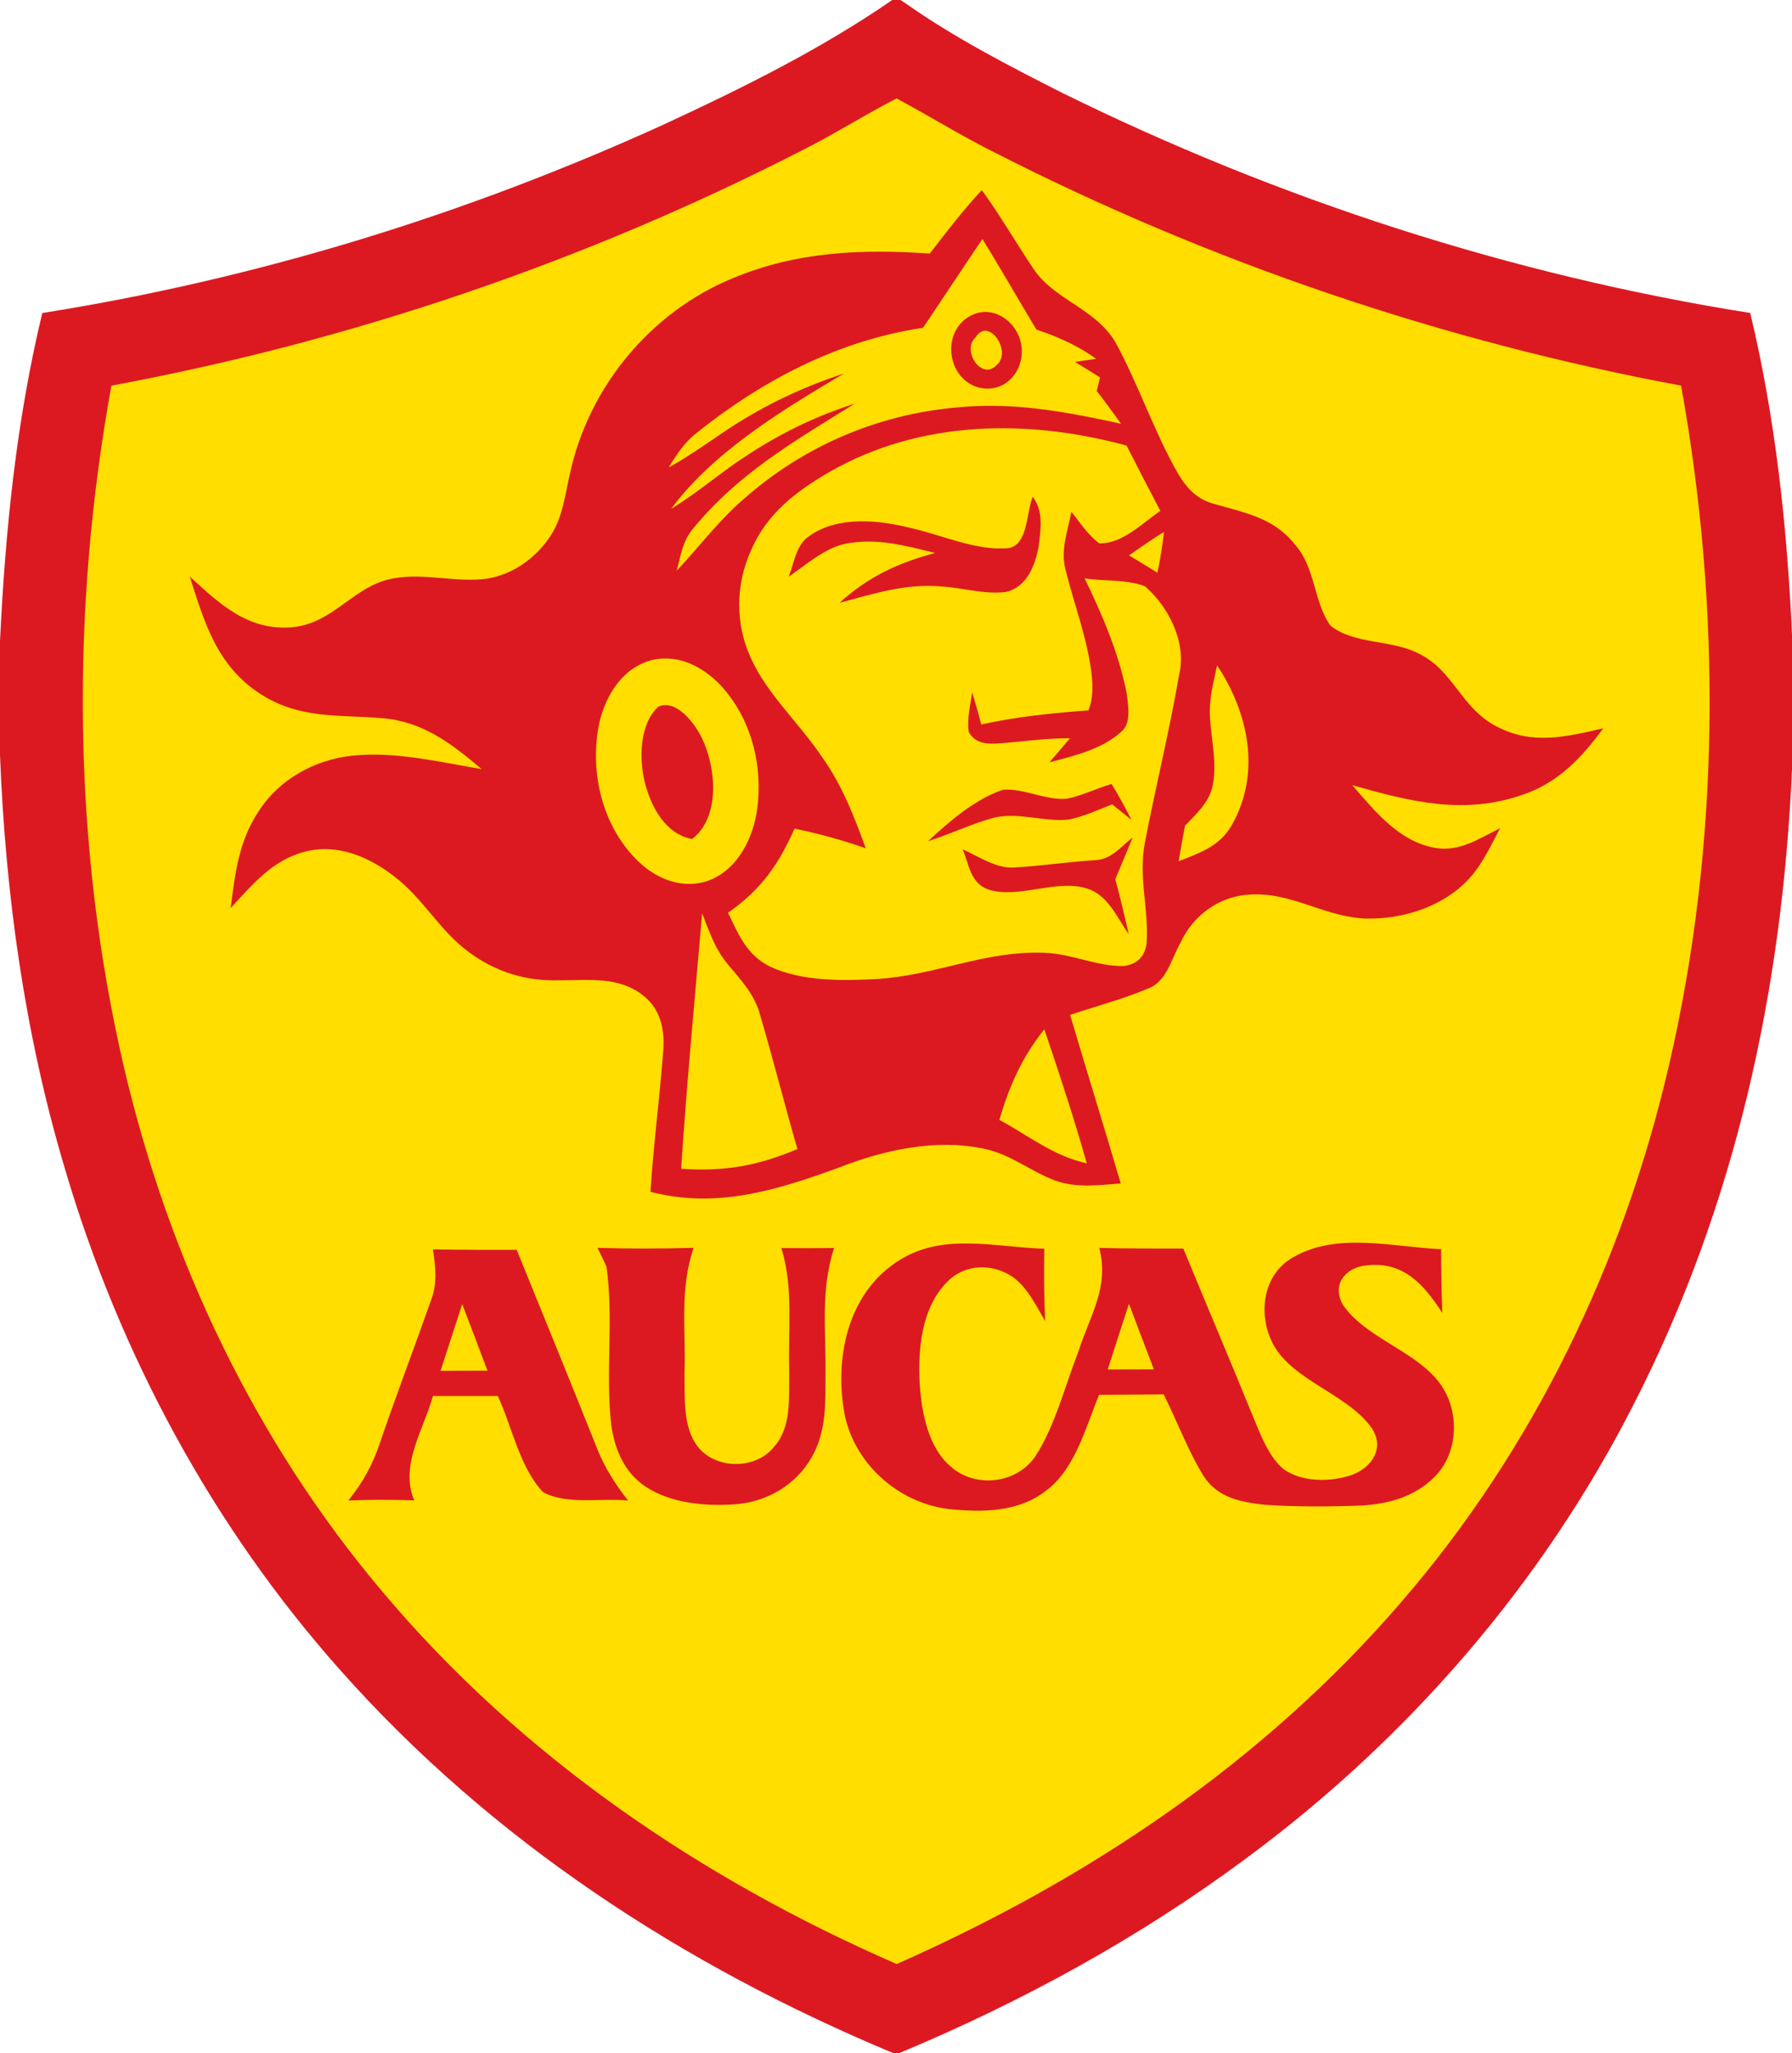 <svg xmlns="http://www.w3.org/2000/svg" viewBox="0 0 295 338"><path fill="#dc1921" d="M146.88 0h1.35l.93.61c8.01 5.63 16.88 10.21 25.61 14.63 35.67 17.6 74.04 30.05 113.35 36.28 4.16 17.3 6.08 35.24 6.88 52.99v22.1c-1.59 36.35-9.33 71.84-25.96 104.36-15.05 29.67-37.29 55.32-64.03 75.04C187.5 319 168.07 329.63 147.96 338h-.85c-34.58-14.43-66.06-34.89-91.06-63.03-21.15-23.77-36.45-52.25-45.41-82.73C4.06 170.13.91 147.35 0 124.33v-18.78c.87-18.2 2.69-36.27 6.96-54.02 35.39-5.62 69.87-16.24 102.47-31.11C122.28 14.47 135.21 8.06 146.88 0Z"/><path fill="#ffde00" d="M147.59 16.2c5.46 2.92 10.71 6.21 16.26 8.96 35.46 18.08 73.75 31.06 112.89 38.32 6.64 36.83 6.48 75.49-2.02 112-7.54 32.44-22.19 62.95-44.02 88.21-22.71 26.37-51.41 45.6-83.09 59.62-32.31-14.1-61.86-34.19-84.65-61.29-21.01-24.87-35.13-54.65-42.54-86.27-8.54-36.61-8.79-75.33-2.08-112.27 39.35-7.29 77.89-20.39 113.51-38.63 5.37-2.68 10.42-5.91 15.74-8.65Z"/><path fill="#dc1921" d="M161.63 31.29c2.99 4.11 5.52 8.52 8.35 12.73 3.36 5.32 10.19 6.6 13.61 12.26 3.85 7.03 6.38 14.8 10.38 21.75 1.43 2.43 3.23 4.27 6.05 4.96 5.12 1.48 9.75 2.28 13.25 6.76 3.32 3.82 2.98 9.39 5.75 13.23 3.71 3.09 10.1 2.31 14.43 4.56 5.85 2.75 7.06 9.08 12.97 12.07 5.9 3.08 11.42 1.67 17.51.28-3.51 4.78-7.37 8.92-13.14 10.89-9.73 3.46-18.67 1.17-28.18-1.53 3.73 4.29 7.66 9.25 13.6 10.32 4.09.72 7.22-1.54 10.73-3.22-1.83 3.42-3.26 6.74-6.2 9.39-4.18 3.8-10.2 5.58-15.77 5.47-6.9-.2-12.12-4.32-19-3.96-5.15.17-9.54 3.35-11.66 7.99-1.54 2.65-2.24 6.48-5.47 7.55-4.1 1.72-8.46 2.86-12.68 4.28 2.75 9.26 5.61 18.49 8.34 27.75-3.61.26-7.38.79-10.86-.51-4.12-1.55-7.2-4.28-11.66-5.22-7.99-1.66-16.35.18-23.82 3.09-10.24 3.73-20.14 6.85-31.08 4.01.49-7.76 1.52-15.47 2.1-23.22.25-3.43-.38-6.71-3.16-8.98-4.08-3.36-9.15-2.59-14.05-2.62-5.41.16-10.39-1.39-14.73-4.6-4.93-3.59-7.52-8.86-12.43-12.57-4.18-3.21-9.34-5.39-14.66-3.99-5.36 1.4-8.58 5.41-12.18 9.26.73-5.71 1.33-10.97 4.59-15.9 3.42-5.32 9.25-8.52 15.48-9.18 7.15-.73 14.23 1.06 21.24 2.21-4.89-4.14-9.6-7.79-16.24-8.37-7.32-.62-13.71.2-20.23-4.03-7.08-4.6-9.16-11.68-11.57-19.29 4.93 4.52 9.56 8.93 16.8 8.35 7.08-.64 10.21-7.06 16.98-8.09 4.97-.85 10.17.76 15.02.1 4.47-.64 8.48-3.62 10.81-7.42 1.85-2.99 2.22-6.7 3.02-10.09 3.14-14.21 13.38-26.53 26.88-32.01 10.42-4.35 21.17-4.78 32.3-4.01 2.77-3.56 5.49-7.14 8.58-10.45Z"/><path fill="#ffde00" d="M161.73 39.35c3.03 4.93 5.91 9.94 8.88 14.9 3.54 1.19 6.78 2.63 9.83 4.81l-3.47.52c1.37.84 2.74 1.69 4.1 2.54-.17.75-.34 1.5-.52 2.25 1.38 1.76 2.69 3.56 3.98 5.38-8.85-1.92-17.43-3.57-26.55-2.71a60.619 60.619 0 0 0-35.15 14.77c-4.34 3.63-7.57 8.04-11.42 12.12.65-2.5.97-4.83 2.65-6.87 7.51-9.16 16.78-14.47 26.62-20.6-6.35 2.03-12.14 4.84-17.71 8.51-4.29 2.76-8.11 6.13-12.48 8.79 6.97-9.42 18.5-16.38 28.44-22.27-5.4 1.78-10.6 4.05-15.5 6.94-4.59 2.63-8.69 5.97-13.34 8.51 1.24-2.03 2.49-3.97 4.36-5.48 10.95-8.81 23.47-15.39 37.5-17.5 3.27-4.85 6.49-9.76 9.78-14.61Z"/><path fill="#dc1921" d="M159.3 52.25c3.85-2.49 8.31.59 8.86 4.73.51 4.11-2.71 7.85-7 6.82-5.08-1.33-6.26-8.66-1.86-11.55Z"/><path fill="#ffde00" d="M160.59 55.56c2.12-3.54 6.09 2.32 3.5 4.52-2.58 2.7-5.82-2.51-3.5-4.52Zm24.87 17.79c1.83 3.59 3.67 7.17 5.55 10.74-2.9 2-6.35 5.51-10.07 5.34-1.85-1.39-3.13-3.37-4.56-5.18-.62 3.12-1.82 6.32-.98 9.49 1.38 5.68 3.59 11.21 4.3 17.25.22 2.04.25 4.02-.52 5.95-6.01.45-11.74 1.02-17.65 2.32-.45-1.77-.95-3.54-1.49-5.29-.3 2.1-.9 4.45-.55 6.56 1.02 1.7 2.59 1.97 4.45 1.88 4.08-.27 8.1-.92 12.2-.88-1.13 1.33-2.26 2.65-3.39 3.97 4.03-1.07 8.62-2.14 11.8-5.01 1.75-1.37 1.16-4.35.94-6.27-1.27-6.59-4.02-13-6.94-19.02 3.23.51 6.91.14 9.94 1.31 3.89 3.37 6.88 9.27 5.63 14.5-1.6 9.3-3.88 18.5-5.66 27.76-1.06 5.63.63 10.7.31 16.24-.14 2.29-1.5 3.74-3.78 4.01-4.35.1-8.54-2.01-12.96-2.17-10.04-.42-17.95 3.78-28.02 4.33-5.55.28-12.04.35-17.17-2.03-3.89-1.88-5.23-5.26-7-8.9 5.4-3.74 8.32-7.9 10.95-13.84 4.02.81 7.86 1.89 11.73 3.23-1.92-5.27-3.89-10.39-7.18-15-3.66-5.48-9.06-10.36-11.72-16.28-2.6-5.6-2.55-12.1 0-17.72 2.58-6.08 7.46-9.8 13.02-13 14.93-8.52 32.55-8.71 48.82-4.29Z"/><path fill="#dc1921" d="M170.01 81.78c1.82 2.39 1.31 5.38.97 8.18-.55 3.11-1.96 6.72-5.4 7.48-3.42.46-7.15-.69-10.59-.9-5.97-.52-11.12 1.2-16.78 2.69 4.73-4.3 9.58-6.56 15.73-8.2-4.92-1.22-9.62-2.53-14.75-1.52-3.44.71-6.52 3.48-9.35 5.42.9-2.27 1.21-5.3 3.41-6.71 4.73-3.35 11.5-2.62 16.81-1.27 5.07 1.15 10.8 3.8 16 3.27 3.24-.58 2.88-6.02 3.95-8.44Z"/><path fill="#ffde00" d="M191.6 87.56c-.21 2.26-.62 4.49-1.06 6.72-1.56-.95-3.12-1.91-4.68-2.86 1.9-1.31 3.77-2.65 5.74-3.86Zm-84.14 21.06c4.2-.91 8.05 1.04 10.95 3.96 4.94 5.19 6.99 12.4 6.37 19.46-.38 4.81-2.67 10.26-7.2 12.51-4.12 2.02-8.61.66-11.91-2.21-6.49-5.74-8.8-15.33-6.95-23.62 1.12-4.52 3.95-8.95 8.74-10.1Zm92.9.91c5.2 7.85 7.26 17.73 2.43 26.28-1.99 3.5-5.23 4.57-8.76 5.96.33-1.96.67-3.91 1.05-5.85 1.8-1.9 3.82-3.66 4.48-6.3.9-3.7-.2-7.97-.38-11.73-.15-2.9.59-5.54 1.18-8.36Z"/><path fill="#dc1921" d="M108.39 116.31c3.02-1.26 6.02 2.84 7.14 5.16 2.34 4.77 3.14 13.03-1.6 16.64-4.45-.82-6.76-5.35-7.79-9.33-.92-3.87-.92-9.55 2.25-12.47Zm74.59 12.74c1.21 1.91 2.24 3.91 3.29 5.92-1.06-.85-2.12-1.71-3.17-2.56-2.33.9-4.71 2.01-7.17 2.5-3.86.45-8.55-1.31-12.42-.27-3.66 1-7.1 2.69-10.73 3.82 3.54-3.28 7.68-6.87 12.3-8.45 3.48-.3 7.14 1.83 10.63 1.46 2.48-.54 4.84-1.68 7.27-2.42Zm3.49 8.79c-.95 2.3-1.9 4.6-2.87 6.89.81 2.99 1.52 6.01 2.21 9.03-1.96-2.75-3.44-6.54-7.01-7.54-5.03-1.52-11.26 1.84-16.2.17-2.87-1.13-3.08-4.05-4.12-6.59 2.61 1.19 5.55 3.22 8.49 3 4.37-.25 8.71-.9 13.08-1.19 2.9-.06 4.32-2.11 6.42-3.77Z"/><path fill="#ffde00" d="M115.59 150.34c1.19 3.1 2.19 6.06 4.4 8.62 2.12 2.5 4.21 4.77 5.11 8.02 2.17 7.35 4.04 14.8 6.17 22.17-6.62 2.78-11.91 3.72-19.14 3.25.92-14.04 2.25-28.05 3.46-42.06Zm56.33 19.1c2.46 7.29 4.9 14.64 6.98 22.06-5.51-1.21-9.54-4.54-14.38-7.15 1.58-5.49 3.79-10.44 7.4-14.91Z"/><path fill="#dc1921" d="M171.91 205.55c-.06 3.97-.04 7.94.14 11.91-1.44-2.45-2.94-5.57-5.31-7.24-3.3-2.28-7.88-2.2-10.76.74-4.34 4.3-4.91 11.31-4.56 17.07.33 4.63 1.4 10.28 5.13 13.42 4.12 3.64 11.01 2.75 14-1.88 3.23-5.12 4.76-11.42 6.96-17.04 1.9-6.01 5.15-10.55 3.45-17.1 4.62.1 9.23.1 13.84.1 3.65 8.89 7.43 17.72 11.04 26.62 1.38 3.18 2.71 7.33 5.39 9.64 3.09 2.28 8.03 2.21 11.51.93 3.15-1.25 5.19-4.37 3.13-7.56-3.67-5.28-11.55-7.37-15.47-12.59-3.5-4.8-3.06-12.57 2.54-15.64 7.27-4.17 16.41-1.63 24.3-1.3.01 3.5.05 7 .2 10.5-3.01-4.63-6.32-8.5-12.41-7.84-3.48.3-5.9 3.12-3.94 6.53 3.66 5.34 11.52 7.4 15.62 12.49 3.63 4.46 3.58 11.7-.57 15.82-3.21 3.26-7.65 4.48-12.1 4.7-5.24.2-10.56.22-15.8-.12-3.95-.43-7.83-1.16-10.12-4.76-2.6-4.23-4.33-8.99-6.56-13.42-3.55.04-7.09.06-10.63.08-2.18 5.27-3.91 12.14-8.63 15.7-4.6 3.65-10.53 3.67-16.1 3.1-8.54-1.03-15.96-7.8-17.3-16.37-1.47-9.22.93-19.64 9.39-24.74 7.25-4.4 15.68-1.95 23.62-1.75Zm-100.63.11c4.59.09 9.18.08 13.78.08 4.44 10.93 8.9 21.84 13.27 32.79 1.23 3.11 3.01 5.86 5.06 8.48-4.29-.45-10.15.76-13.98-1.38-3.86-4.02-5.12-10.8-7.46-15.83-3.56-.01-7.12 0-10.68 0-1.55 5.6-5.51 11.42-3.08 17.18-3.62-.13-7.22-.12-10.84.02 2.38-2.97 4-5.88 5.2-9.5 2.69-7.9 5.67-15.69 8.44-23.56 1.03-2.76.69-5.44.29-8.28Zm27.08-.24c5.28.15 10.55.14 15.82-.01-2.34 6.97-1.25 13.32-1.5 20.59.07 3.6-.27 8.39 1.76 11.52 2.63 4.33 9.7 4.63 12.88.77 3.04-3.3 2.51-8.15 2.61-12.29-.23-7.28.73-13.87-1.29-20.55 2.89.03 5.77.03 8.66-.01-2.23 6.96-1.33 13.4-1.4 20.56-.03 4.8.21 9.39-2.19 13.73-2.58 4.67-7.44 7.54-12.73 7.9-4.82.35-10.56-.16-14.69-2.9-3.51-2.34-5.1-6.12-5.67-10.18-.97-8.6.43-17.49-.78-26.06-.48-1.03-.97-2.05-1.48-3.07Z"/><path fill="#ffde00" d="M76.09 214.66c1.4 3.65 2.77 7.32 4.16 10.97l-7.73.03c1.2-3.66 2.39-7.33 3.57-11Zm109.76-.03c1.36 3.59 2.72 7.19 4.1 10.78-2.53.01-5.06.01-7.6.02.82-2.55 1.65-5.1 2.47-7.66.35-1.05.69-2.1 1.03-3.14Z"/></svg>